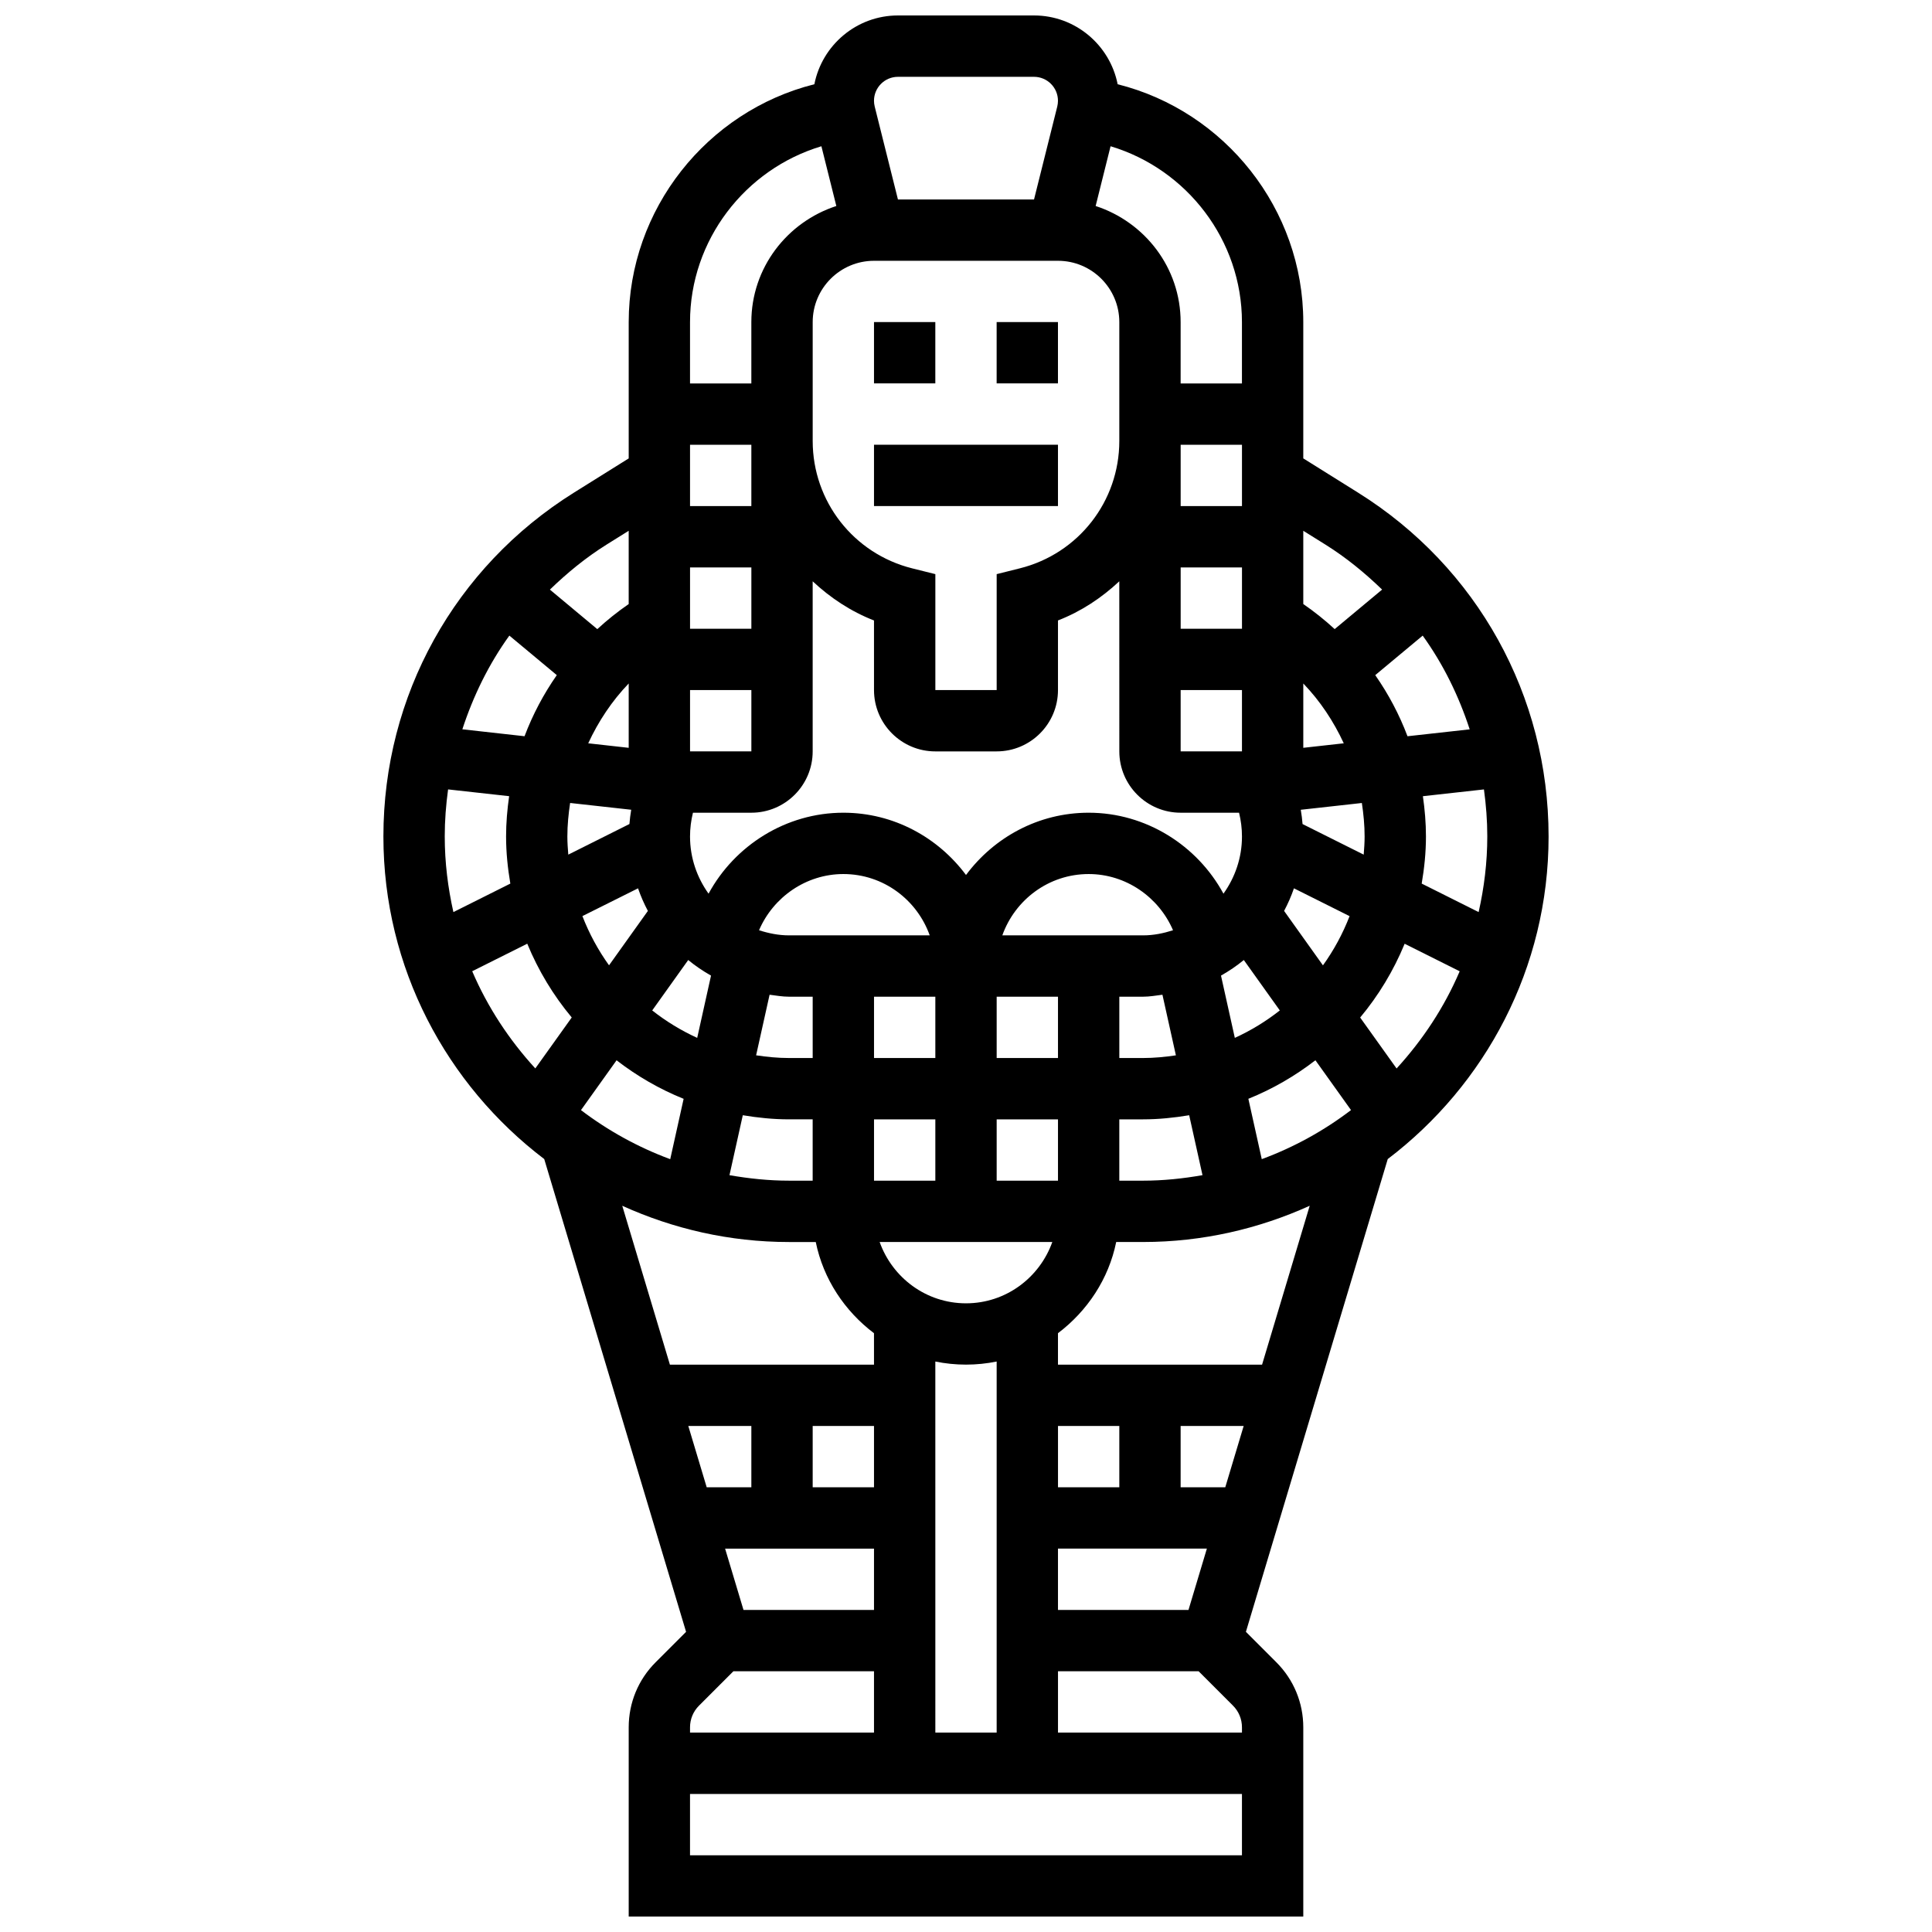 <?xml version="1.0" encoding="UTF-8"?>
<!-- Uploaded to: ICON Repo, www.iconrepo.com, Generator: ICON Repo Mixer Tools -->
<svg width="800px" height="800px" version="1.1" viewBox="144 144 512 512" xmlns="http://www.w3.org/2000/svg">
 <defs>
  <clipPath id="a">
   <path d="m245 148.09h310v503.81h-310z"/>
  </clipPath>
 </defs>
 <g clip-path="url(#a)">
  <path d="m554.39 365.67c0-37.289-18.883-71.363-50.504-91.125l-14.504-9.07v-36.121c0-29.93-20.73-55.883-49.195-63.031-2.047-10.367-11.195-18.227-22.156-18.227h-36.062c-10.961 0-20.113 7.859-22.152 18.227-28.473 7.152-49.203 33.105-49.203 63.031v36.129l-14.496 9.059c-31.629 19.773-50.512 53.836-50.512 91.129 0 34.883 16.781 65.844 42.621 85.492l37.59 125.29-8.062 8.062c-4.606 4.598-7.141 10.727-7.141 17.242v50.145h178.77v-50.145c0-6.508-2.535-12.637-7.144-17.242l-8.062-8.062 37.59-125.29c25.848-19.641 42.625-50.609 42.625-85.492zm-81.258 237.48h-48.754v-16.25h37.266l9.109 9.109c1.531 1.531 2.379 3.582 2.379 5.75zm-14.172-32.504h-34.586v-16.25h39.461zm-2.082-32.504v-16.25h16.707l-4.875 16.25zm-16.25 0h-16.25v-16.25h16.25zm-32.504 65.008h-16.25l-0.004-98.332c2.625 0.535 5.348 0.82 8.129 0.82 2.777 0 5.5-0.285 8.125-0.82zm-110.16-164.96 9.434-13.203c5.394 4.168 11.352 7.629 17.77 10.215l-3.551 15.992c-8.562-3.172-16.508-7.57-23.652-13.004zm-36.105-72.516c0-4.219 0.324-8.379 0.887-12.473l16.18 1.793c-0.504 3.512-0.812 7.07-0.812 10.68 0 4.266 0.438 8.418 1.129 12.488l-15.09 7.551c-1.453-6.461-2.293-13.148-2.293-20.039zm29.695-42.762c-3.504 5.031-6.379 10.449-8.547 16.195l-16.48-1.836c2.902-8.883 7.012-17.285 12.457-24.832zm84.07-109.8h48.754c8.965 0 16.25 7.289 16.25 16.25v31.504c0 15.992-10.832 29.863-26.352 33.746l-6.148 1.539v30.723h-16.25v-30.723l-6.152-1.535c-15.523-3.887-26.355-17.758-26.355-33.746v-31.508c0-8.961 7.289-16.25 16.254-16.25zm145.4 99.332c5.445 7.559 9.555 15.953 12.457 24.84l-16.48 1.828c-2.168-5.746-5.039-11.164-8.547-16.195zm17.121 53.234c0 6.891-0.836 13.578-2.293 20.031l-15.09-7.551c0.691-4.062 1.129-8.215 1.129-12.48 0-3.617-0.309-7.168-0.812-10.676l16.18-1.797c0.562 4.102 0.887 8.254 0.887 12.473zm-146.27-22.551h16.25c8.965 0 16.25-7.289 16.25-16.25v-18.453c6.16-2.391 11.578-6.004 16.25-10.375l0.008 45.078c0 8.965 7.289 16.25 16.25 16.25h15.48c0.504 2.059 0.773 4.172 0.773 6.301 0 5.656-1.844 10.863-4.906 15.156-6.949-12.809-20.543-21.457-35.723-21.457-13.336 0-25.094 6.551-32.504 16.504-7.414-9.953-19.172-16.504-32.504-16.504-15.18 0-28.773 8.645-35.723 21.453-3.062-4.281-4.91-9.488-4.91-15.152 0-2.129 0.27-4.25 0.773-6.297l15.48-0.004c8.965 0 16.25-7.289 16.25-16.25v-45.074c4.672 4.363 10.094 7.981 16.25 10.375l0.004 18.445c0 8.965 7.289 16.254 16.25 16.254zm17.75 48.754c3.363-9.434 12.301-16.25 22.883-16.25 9.883 0 18.594 6.129 22.355 14.895-2.523 0.805-5.144 1.355-7.934 1.355zm-56.551 0c-2.777 0-5.41-0.551-7.922-1.355 3.754-8.77 12.465-14.895 22.348-14.895 10.578 0 19.52 6.816 22.883 16.25zm103.81-65.008h16.25v16.25h-16.25zm16.254-16.25h-16.25v-16.25h16.25zm-130.02 0h-16.25v-16.25h16.25zm0 16.25v16.25h-16.25v-16.25zm-16.738 71.543c1.895 1.551 3.902 2.918 6.047 4.129l-3.664 16.504c-4.273-1.957-8.273-4.394-11.922-7.273zm21.566 9.199c1.695 0.211 3.371 0.52 5.125 0.52h6.297v16.25h-6.297c-2.957 0-5.852-0.293-8.695-0.715zm27.676 0.52h16.25v16.25h-16.25zm16.25 32.504v16.25h-16.25v-16.25zm16.254 0h16.25v16.25h-16.25zm0-16.254v-16.25h16.25v16.25zm32.504-16.25h6.297c1.754 0 3.43-0.309 5.129-0.52l3.566 16.059c-2.844 0.418-5.731 0.711-8.695 0.711h-6.297zm26.945-5.59c2.144-1.211 4.152-2.574 6.047-4.129l9.539 13.359c-3.648 2.875-7.648 5.324-11.922 7.273zm16.723-17.141c1.023-1.926 1.895-3.91 2.609-5.988l14.742 7.371c-1.805 4.664-4.176 9.035-7.055 13.043zm4.891-23.02c-0.098-1.27-0.262-2.527-0.473-3.785l16.188-1.797c0.438 2.918 0.73 5.867 0.73 8.883 0 1.625-0.113 3.219-0.242 4.801zm10.922-21.402-10.727 1.195v-17.047c4.481 4.66 8.039 10.039 10.727 15.852zm-26.977-62.863h-16.25v-16.25h16.25zm-130.02 0h-16.25v-16.25h16.25zm-32.504 64.059-10.727-1.195c2.691-5.809 6.25-11.188 10.727-15.855zm-16.254 23.5c0-3.016 0.293-5.965 0.73-8.883l16.188 1.797c-0.211 1.25-0.367 2.512-0.473 3.785l-16.199 8.109c-0.129-1.594-0.246-3.184-0.246-4.809zm18.73 13.738c0.715 2.082 1.594 4.07 2.609 5.988l-10.297 14.414c-2.875-4.008-5.25-8.379-7.055-13.043zm27.762 60.133c3.981 0.66 8.043 1.09 12.219 1.09h6.297v16.25h-6.297c-5.379 0-10.621-0.562-15.75-1.453zm34.77 98.602h-16.25v-16.25h16.25zm-32.504 0h-11.832l-4.875-16.25 16.707-0.004zm32.504 16.25v16.25h-34.586l-4.875-16.25zm-46.375 41.613 9.109-9.109h37.266v16.25h-48.754v-1.391c-0.004-2.164 0.844-4.215 2.379-5.75zm70.754-106.62c-10.578 0-19.52-6.816-22.883-16.25h45.758c-3.359 9.434-12.297 16.25-22.875 16.25zm40.629-48.754h6.297c4.168 0 8.23-0.43 12.223-1.09l3.527 15.879c-5.121 0.902-10.363 1.461-15.75 1.461h-6.297zm37.754 10.547-3.551-15.992c6.418-2.586 12.375-6.047 17.77-10.215l9.434 13.203c-7.141 5.445-15.09 9.844-23.652 13.004zm35.73-24.027-9.652-13.504c4.875-5.836 8.855-12.426 11.789-19.551l14.586 7.297c-4.074 9.539-9.801 18.199-16.723 25.758zm-18.836-138.82c5.516 3.445 10.449 7.516 15 11.906l-12.57 10.473c-2.602-2.391-5.363-4.606-8.32-6.641v-19.414zm-22.145-58.973v16.25h-16.25v-16.25c0-14.422-9.5-26.531-22.523-30.773l3.957-15.836c20.254 6.078 34.816 24.906 34.816 46.609zm-91.164-65.008h36.062c3.5 0 6.344 2.848 6.344 6.348 0 0.512-0.066 1.031-0.188 1.535l-6.156 24.621h-36.062l-6.152-24.605c-0.129-0.52-0.195-1.039-0.195-1.551 0-3.5 2.844-6.348 6.348-6.348zm-20.285 18.398 3.957 15.836c-13.023 4.242-22.523 16.352-22.523 30.773v16.25h-16.25v-16.25c-0.004-21.703 14.559-40.531 34.816-46.609zm-56.953 105.58 5.883-3.672v19.414c-2.957 2.039-5.731 4.258-8.32 6.648l-12.562-10.473c4.551-4.402 9.48-8.465 15-11.918zm-35.586 113.05 14.586-7.297c2.934 7.133 6.922 13.715 11.789 19.551l-9.652 13.504c-6.906-7.539-12.633-16.199-16.723-25.758zm83.926 71.762h7.117c2.008 9.855 7.688 18.309 15.43 24.168l0.004 8.336h-54.086l-12.629-42.109c13.488 6.109 28.41 9.605 44.164 9.605zm-26.207 162.52v-16.25h146.27v16.25zm151.6-130.02h-54.086v-8.336c7.742-5.859 13.426-14.316 15.43-24.168h7.117c15.75 0 30.676-3.496 44.164-9.605z"/>
 </g>
 <path d="m375.62 229.35h16.25v16.25h-16.25z"/>
 <path d="m408.12 229.35h16.25v16.25h-16.25z"/>
 <path d="m375.62 261.86h48.754v16.25h-48.754z"/>
</svg>